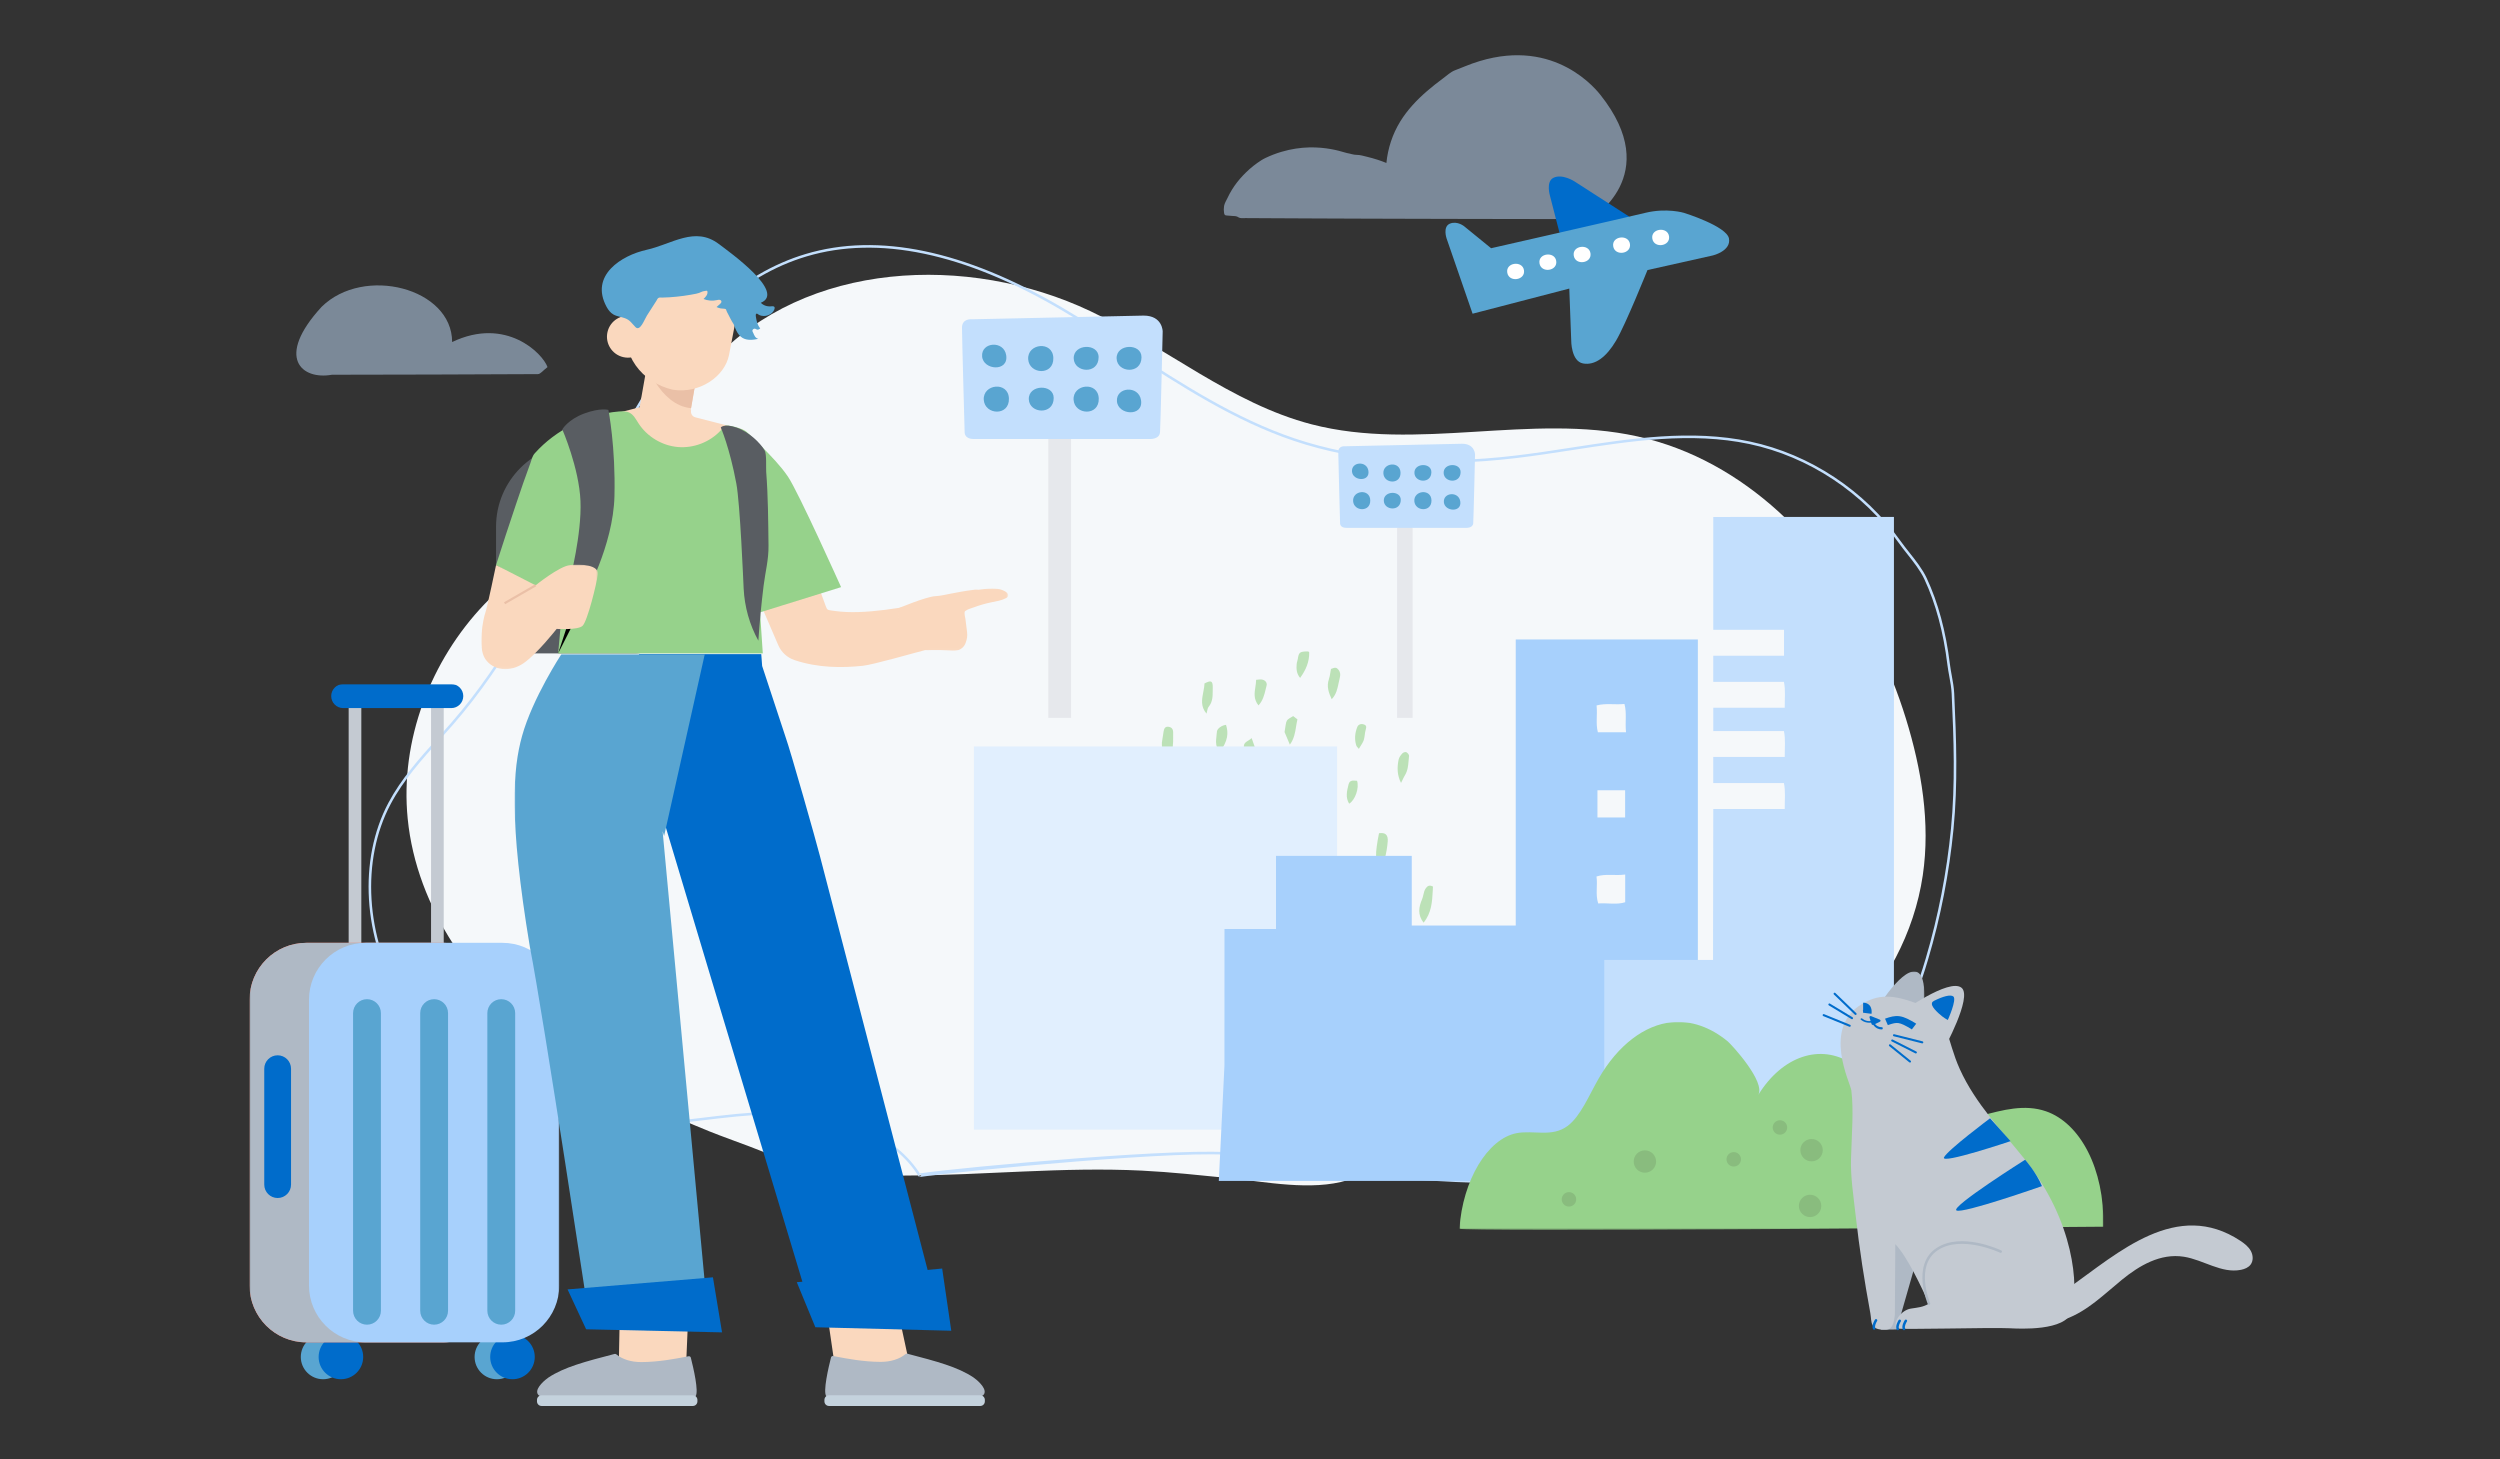 <?xml version="1.0" encoding="UTF-8"?>
<svg width="1122px" height="655px" viewBox="0 0 1122 655" version="1.1" xmlns="http://www.w3.org/2000/svg" xmlns:xlink="http://www.w3.org/1999/xlink">
    <rect x="0" y="0" width="1122" height="655" fill="#333333" stroke="none"/>
    <title>Travel screen</title>
    <defs>
        <polygon id="path-1" points="289 0 0 0 0 93.368 289 93.368"></polygon>
        <polygon id="path-3" points="0 312 139 312 139 0 0 0"></polygon>
        <polygon id="path-5" points="0 0 87.303 0 87.303 302.514 0 302.514"></polygon>
        <polygon id="path-7" points="0 0 49.385 0 49.385 27.968 0 27.968"></polygon>
        <polygon id="path-9" points="0 0 52.344 0 52.344 46.908 0 46.908"></polygon>
        <polygon id="path-11" points="0 0 23.279 0 23.279 20.839 0 20.839"></polygon>
    </defs>
    <g id="Travel-screen" stroke="none" stroke-width="1" fill="none" fill-rule="evenodd">
        <g id="Elements" transform="translate(133, 24.791)">
            <path d="M636.147,184.007 C677.926,206.817 708.031,251.21 722.365,297.694 C729.379,320.428 733.421,344.529 729.945,368.065 C722.228,420.291 678.128,461.267 628.974,480.488 C594.375,494.022 557.149,498.725 520.276,500.729 C504.167,501.605 487.286,500.148 471.829,504.875 C455.543,509.852 435.012,505.573 418.358,503.926 C405.431,502.643 392.509,501.23 379.527,500.586 C344.068,498.828 308.658,502.664 273.207,502.801 C257.04,502.862 235.762,505.281 220.946,497.434 C209.636,491.447 197.243,487.726 185.332,482.949 C159.561,472.614 134.348,460.285 112.161,443.424 C79.812,418.839 53.962,383.025 49.966,342.579 C46.504,307.543 60.2,271.649 84.55,246.228 C103.213,226.74 127.497,213.2 145.487,193.088 C160.997,175.747 171.233,154.166 187.043,137.099 C228.457,92.394 301.286,88.785 356.359,114.855 C390.062,130.808 419.563,156.271 455.652,165.644 C503.039,177.952 554.034,160.505 601.842,171.061 C613.995,173.743 625.455,178.167 636.147,184.007" id="Fill-1" fill="#F5F8FA"></path>
            <path d="M11.332,112.927 C30.26,94.259 69.918,104.46 69.918,128.722 C94.057,117.158 110.58,133.808 112.724,139.961 C110.674,141.51 109.556,143.098 108.428,143.109 C77.608,143.299 46.782,143.331 15.959,143.392 C2.423,145.838 -9.632,135.749 11.332,112.927 Z" id="Fill-4" fill="#C3DFFD" opacity="0.501"></path>
            <path d="M542.778,506.224 C501.79,506.224 461.15,500.675 423.905,494.304 L421.464,493.886 C402.923,490.703 298.186,500.726 279.497,503.492 L279.811,501.821 C298.686,499.037 403.03,489.551 421.657,492.75 L424.099,493.167 C544.193,513.714 601.361,503.895 641.45,491.583 C674.975,481.282 699.241,465.662 713.57,445.15 C722.666,432.129 727.804,417.054 731.259,405.373 C736.859,386.461 740.674,366.857 742.596,347.104 C744.548,327.026 743.854,307.001 742.898,286.543 C742.771,283.848 742.316,281.361 741.836,278.732 C741.524,277.027 741.2,275.264 740.977,273.448 C739.202,258.911 735.727,246.025 730.651,235.146 C728.848,231.278 725.874,227.518 722.995,223.885 C721.588,222.103 720.259,220.425 719.065,218.739 C703.122,196.249 678.715,180.12 652.107,174.487 C625.989,168.956 598.83,173.152 572.566,177.211 C564.302,178.49 555.754,179.81 547.373,180.805 C509.723,185.284 476.156,182.665 447.612,173.038 C420.968,164.05 396.924,148.462 373.671,133.39 C363.678,126.911 353.347,120.216 342.948,114.132 C299.499,88.711 261.148,80.688 228.969,90.29 C200.038,98.919 174.406,122.269 152.79,159.693 C143.967,174.969 135.92,190.933 128.136,206.374 C111.846,238.694 94.999,272.115 70.337,300.418 C68.363,302.682 66.35,304.924 64.334,307.17 C56.31,316.112 48.011,325.357 42.334,336.061 C28.956,361.283 31.038,395.682 47.638,423.691 C66.482,455.497 101.145,476.859 138.094,479.437 C152.643,480.456 167.414,478.663 181.703,476.93 C192.12,475.666 202.894,474.36 213.544,474.138 C244.12,473.53 269.156,484.252 280.483,502.895 L279.497,503.492 C268.382,485.208 243.716,474.615 213.57,475.293 C202.977,475.512 192.232,476.816 181.844,478.075 C167.499,479.814 152.668,481.611 138.015,480.589 C100.688,477.983 65.678,456.406 46.641,424.279 C29.845,395.928 27.751,361.091 41.313,335.52 C47.055,324.694 55.401,315.394 63.473,306.4 C65.484,304.16 67.492,301.921 69.464,299.661 C94.031,271.468 110.845,238.113 127.104,205.857 C134.893,190.4 142.95,174.42 151.789,159.117 C173.559,121.431 199.412,97.903 228.637,89.187 C261.14,79.486 299.796,87.549 343.535,113.136 C353.954,119.235 364.299,125.938 374.299,132.422 C397.494,147.458 421.479,163.005 447.982,171.944 C476.363,181.518 509.755,184.112 547.239,179.662 C555.6,178.668 564.134,177.349 572.39,176.071 C598.758,171.998 626.023,167.786 652.348,173.359 C679.236,179.052 703.897,195.351 720.006,218.071 C721.188,219.734 722.504,221.404 723.903,223.168 C726.823,226.856 729.839,230.669 731.698,234.657 C736.828,245.648 740.336,258.651 742.124,273.311 C742.343,275.091 742.662,276.837 742.971,278.523 C743.44,281.076 743.923,283.715 744.056,286.489 C745.011,306.991 745.708,327.062 743.748,347.216 C741.817,367.042 737.987,386.719 732.369,405.696 C728.887,417.461 723.711,432.654 714.517,445.811 C700.04,466.535 675.569,482.309 641.789,492.685 C609.653,502.558 576.102,506.224 542.778,506.224" id="Fill-6" fill="#C3DFFD"></path>
            <path d="M580.934,73.564 C580.924,73.284 614.072,54.032 585.253,17.773 C580.865,12.251 560.502,-9.718 524.467,4.983 C523.023,5.571 521.423,6.199 519.895,6.794 C518.031,7.522 516.359,9.105 514.752,10.296 C512.271,12.132 509.836,14.027 507.499,16.044 C502.865,20.043 498.612,24.548 495.402,29.781 C491.943,35.423 489.868,41.774 489.215,48.352 C487.945,47.834 486.659,47.362 485.356,46.935 C483.771,46.417 482.161,45.966 480.537,45.578 C479.048,45.225 477.374,44.692 475.839,44.712 C474.411,44.732 472.97,44.119 471.546,43.909 C469.922,43.673 454.058,37.074 434.991,46.081 C433.623,46.728 432.462,47.516 431.273,48.35 C428.916,50.004 426.744,51.961 424.78,54.032 C422.948,55.966 421.301,58.074 419.907,60.345 C419.168,61.542 418.502,62.782 417.908,64.058 C417.365,65.221 416.574,66.388 416.362,67.669 C416.192,68.698 416.189,69.753 416.362,70.78 C416.419,71.14 416.523,71.528 416.823,71.733 C417.034,71.876 417.297,71.901 417.548,71.92 C418.413,71.99 419.279,72.061 420.142,72.127 C420.847,72.183 421.627,72.151 422.286,72.445 C422.701,72.635 423.031,72.925 423.487,73.026 C424.269,73.192 425.16,73.085 425.951,73.087 C429.494,73.11 433.039,73.131 436.581,73.148 C443.665,73.189 450.755,73.223 457.84,73.253 C464.926,73.284 472.011,73.309 479.098,73.336 C486.186,73.358 493.272,73.379 500.357,73.399 C507.447,73.418 514.531,73.433 521.62,73.452 C528.706,73.464 535.792,73.479 542.877,73.493 C549.965,73.508 557.053,73.518 564.14,73.53" id="Fill-12" fill="#C3DFFD" opacity="0.504"></path>
        </g>
        <path d="M583.495,304.243 C586.106,300.655 587.699,296.931 587.567,292.709 C587.46,292.628 587.385,292.562 587.328,292.512 L587.327,292.512 L587.327,292.512 C587.239,292.434 587.192,292.394 587.145,292.392 C586.77,292.37 586.391,292.355 586.016,292.372 C583.314,292.492 582.87,292.933 582.454,295.738 C582.403,296.083 582.308,296.422 582.215,296.761 C582.1,297.167 581.986,297.572 581.949,297.985 C581.754,300.167 581.844,302.303 583.495,304.243 Z M597.667,313.816 C596.298,310.858 595.306,308.069 596.401,304.866 C596.729,303.908 596.894,302.892 597.069,301.808 C597.152,301.294 597.238,300.766 597.345,300.22 C597.53,300.176 597.729,300.095 597.944,300.01 C598.667,299.716 599.534,299.364 600.396,300.236 C601.486,301.336 601.706,302.681 601.301,304.197 C601.095,304.967 600.936,305.754 600.774,306.543 L600.774,306.543 L600.774,306.544 C600.256,309.086 599.73,311.659 597.667,313.816 Z M523.951,340.778 C522.212,338.183 520.944,335.454 521.622,332.11 C521.766,331.396 521.867,330.671 521.969,329.948 L521.969,329.948 C522.049,329.374 522.129,328.799 522.231,328.228 C522.451,327.002 522.889,325.949 524.459,326.18 C525.879,326.389 526.541,327.252 526.514,328.826 C526.502,329.444 526.506,330.064 526.51,330.681 L526.51,330.683 C526.518,332.157 526.528,333.629 526.337,335.077 C526.16,336.41 525.776,337.715 525.39,339.02 L525.39,339.02 L525.39,339.02 C525.222,339.593 525.052,340.169 524.9,340.746 L523.951,340.778 Z M563.614,336.556 C562.986,334.783 562.431,333.219 561.738,331.26 C561.291,331.708 560.751,332.038 560.232,332.36 C558.993,333.122 557.867,333.814 558.358,335.867 C558.433,336.181 558.273,336.551 558.11,336.922 C558.027,337.115 557.942,337.307 557.89,337.496 C557.736,338.045 557.576,338.593 557.413,339.142 L557.413,339.142 L557.413,339.142 L557.413,339.142 L557.413,339.142 L557.413,339.142 L557.413,339.142 L557.413,339.142 L557.413,339.142 L557.413,339.142 L557.413,339.142 L557.413,339.142 L557.413,339.142 L557.413,339.142 L557.413,339.142 L557.413,339.142 L557.413,339.142 L557.413,339.142 L557.413,339.142 L557.413,339.142 L557.413,339.144 L557.413,339.144 L557.413,339.144 L557.413,339.144 L557.413,339.144 L557.413,339.144 L557.413,339.144 L557.413,339.144 L557.413,339.144 L557.412,339.144 L557.412,339.144 L557.412,339.144 L557.412,339.144 L557.412,339.144 L557.412,339.144 L557.412,339.144 L557.412,339.144 L557.412,339.144 L557.412,339.144 L557.412,339.144 L557.412,339.144 C556.988,340.583 556.563,342.027 556.285,343.495 C556.148,344.21 556.259,344.973 556.362,345.695 L556.362,345.695 C556.407,346.009 556.45,346.316 556.473,346.608 C558.917,347.058 559.963,345.787 560.626,344.261 C561.422,342.421 562.122,340.54 562.793,338.74 L562.793,338.74 L562.793,338.738 L562.795,338.734 L562.795,338.732 C563.073,337.991 563.344,337.263 563.614,336.556 Z M588.342,345.859 C588.242,345.834 588.151,345.811 588.066,345.792 C586.931,348.203 585.962,350.544 586.617,353.218 C586.744,353.734 586.662,354.519 586.341,354.882 C584.897,356.509 585.133,358.3 585.366,360.081 C585.465,360.823 585.561,361.563 585.54,362.288 C585.527,362.684 585.646,363.085 585.782,363.538 C585.849,363.765 585.921,364.005 585.981,364.265 C587.965,363.292 589.038,361.773 589.647,360.13 C591.076,356.278 592.168,352.325 591.626,348.118 C591.435,346.62 590.832,346.067 589.096,345.997 C588.833,345.986 588.572,345.919 588.342,345.859 Z M559.497,404.224 C561.927,406.06 562.354,407.4 561.705,409.761 C560.812,413.007 559.922,416.265 559.285,419.568 C558.94,421.357 558.074,422.681 557.027,423.974 C556.913,423.927 556.802,423.894 556.708,423.865 L556.708,423.865 C556.537,423.814 556.41,423.775 556.373,423.695 C555.3,421.312 555.239,416.064 555.902,413.742 C556.466,411.763 556.797,409.678 556.915,407.625 C556.994,406.24 557.819,405.588 558.71,404.881 L558.71,404.881 C558.973,404.671 559.241,404.46 559.497,404.224 Z M556.523,356.257 C560.279,356.845 560.282,359.136 559.229,361.778 C559.12,362.051 559.007,362.323 558.895,362.596 C558.175,364.338 557.473,366.041 557.681,368.096 C557.745,368.742 557.234,369.45 556.727,370.151 L556.727,370.151 C556.508,370.454 556.289,370.756 556.12,371.051 C555.658,371.85 555.187,372.641 554.647,373.549 L554.647,373.551 L554.645,373.553 L554.64,373.561 L554.638,373.565 C554.381,373.999 554.109,374.456 553.814,374.954 C552.009,370.864 551.572,367.401 553.676,363.843 C554.292,362.802 554.803,361.458 554.721,360.296 C554.6,358.566 555.219,357.398 556.523,356.257 Z M591.428,394.118 C591.428,393.151 591.363,392.233 591.302,391.368 C591.176,389.573 591.067,388.003 591.577,386.671 C592.068,385.392 592.359,384.073 592.648,382.763 C592.958,381.368 593.263,379.982 593.807,378.658 C594.021,378.138 594.358,377.549 594.809,377.275 C595.311,376.972 596.103,376.748 596.594,376.937 C597.099,377.132 597.767,377.908 597.721,378.365 C597.653,379.043 597.598,379.726 597.543,380.406 C597.312,383.279 597.079,386.154 595.894,388.881 C595.186,390.514 593.998,391.647 592.592,392.988 L592.592,392.988 L592.592,392.99 L592.591,392.99 L592.589,392.99 C592.217,393.349 591.827,393.718 591.428,394.118 Z M638.234,403.564 C636.719,407.107 636.14,410.49 638.906,414.101 C642.48,409.699 642.749,404.734 643.013,399.859 L643.013,399.857 C643.048,399.199 643.084,398.544 643.127,397.892 C641.626,397.146 640.846,397.456 640.039,398.464 C639.283,399.411 639.04,400.509 638.8,401.597 C638.651,402.269 638.503,402.939 638.234,403.564 Z M507.828,436.11 C509.251,438.516 509.418,441.077 508.691,443.745 C508.422,444.735 508.436,445.77 508.453,446.808 C508.477,448.474 508.501,450.138 507.344,451.603 C505.122,450.882 503.258,447.915 504.119,445.699 C504.651,444.33 504.401,443.34 504.038,442.144 C502.994,438.73 503.992,437.116 507.828,436.11 Z M535.18,465.157 C535.127,467.071 535.072,469.145 537.554,470.483 C537.787,469.919 538.001,469.378 538.207,468.858 C538.637,467.77 539.031,466.768 539.511,465.811 C540.476,463.887 540.411,461.87 540.347,459.852 C540.314,458.84 540.282,457.831 540.38,456.831 C540.547,455.122 538.984,454.337 537.356,455.077 C536.92,455.274 536.544,455.6 536.287,455.823 L536.287,455.823 C536.2,455.897 536.128,455.962 536.07,456.003 C536.07,456.37 536.08,456.694 536.088,456.995 C536.106,457.581 536.119,458.067 536.054,458.542 C535.959,459.245 535.825,459.946 535.691,460.646 C535.448,461.919 535.205,463.187 535.195,464.46 C535.193,464.689 535.186,464.921 535.18,465.157 Z M571.116,482.187 C571.007,481.804 570.882,481.445 570.762,481.101 C570.51,480.384 570.283,479.736 570.291,479.087 C570.311,477.366 570.497,475.618 570.877,473.941 L570.919,473.752 C571.333,471.928 571.733,470.156 571.441,468.24 C571.215,466.777 571.915,466.324 573.306,466.644 C575.107,467.056 576.043,468.275 576.547,469.962 C575.09,472.169 574.811,474.689 574.791,477.284 C574.772,479.823 574.061,480.843 571.116,482.187 Z M539.156,347.197 C538.953,347.287 538.754,347.376 538.554,347.443 C538.328,348.297 538.071,349.143 537.815,349.983 C537.22,351.927 536.637,353.84 536.505,355.784 C536.487,356.03 536.463,356.284 536.439,356.546 L536.439,356.546 L536.439,356.546 L536.439,356.546 C536.264,358.349 536.061,360.464 538.231,361.847 C538.346,361.714 538.46,361.583 538.575,361.451 C539.6,360.265 540.62,359.088 540.749,357.457 C540.927,355.193 541.792,353.21 542.82,351.25 C543.816,349.35 543.534,348.782 541.871,347.371 C540.811,346.468 539.962,346.843 539.156,347.197 Z M602.931,405.884 L602.931,405.884 C603.18,406.544 603.433,407.214 603.301,407.794 C602.574,410.964 601.677,414.107 600.637,417.19 C600.406,417.879 599.901,418.477 599.314,419.172 C599.018,419.524 598.7,419.899 598.385,420.326 C598.176,420.082 597.95,419.865 597.74,419.662 L597.74,419.662 C597.327,419.267 596.976,418.932 596.931,418.558 C596.894,418.242 596.846,417.927 596.8,417.615 L596.8,417.613 C596.559,415.994 596.319,414.381 597.3,412.722 C597.791,411.89 598.022,410.909 598.252,409.925 L598.252,409.925 C598.398,409.302 598.544,408.675 598.759,408.083 C599.305,406.579 599.904,405.015 602.628,404.995 C602.704,405.284 602.817,405.583 602.931,405.884 Z M491.06,376.255 C493.422,371.146 495.663,366.302 493.763,360.456 C491.648,361.102 490.086,362.44 490.061,364.005 C490.043,365.122 489.772,366.11 489.5,367.093 C489.354,367.62 489.208,368.146 489.104,368.689 C489.055,368.943 488.998,369.203 488.94,369.464 C488.705,370.525 488.461,371.624 488.713,372.569 C488.808,372.923 488.868,373.298 488.932,373.68 C489.124,374.868 489.335,376.157 490.598,377.25 C490.752,376.917 490.906,376.585 491.06,376.255 Z M619.118,389.017 C617.109,386.165 617.108,383.212 618.893,373.956 C621.726,373.515 623.071,374.669 622.808,377.716 C622.585,380.316 622.162,382.933 621.468,385.443 C621.229,386.312 620.618,387.078 619.983,387.877 C619.688,388.245 619.387,388.622 619.118,389.017 Z M571.093,357.944 C571.38,357.11 571.67,356.268 571.977,355.424 C571.858,355.297 571.745,355.164 571.629,355.031 C571.375,354.734 571.12,354.437 570.814,354.207 C569.434,353.179 566.834,353.951 566.66,355.648 C566.472,357.507 565.805,359.175 565.144,360.824 C564.786,361.722 564.429,362.613 564.154,363.527 L564.417,364.132 C564.826,365.077 565.255,366.064 565.819,367.368 C566.193,366.942 566.582,366.555 566.957,366.184 C567.738,365.405 568.458,364.686 568.853,363.823 C569.72,361.935 570.4,359.958 571.093,357.944 Z M611.301,433.612 C612.14,431.561 611.577,429.872 610.597,427.948 C608.381,428.341 607.34,429.479 607.24,431.53 C607.202,432.294 607.144,433.143 606.793,433.788 C605.107,436.858 606.002,439.632 607.676,442.864 C608.03,442.36 608.415,441.925 608.787,441.505 C609.677,440.501 610.481,439.595 610.542,438.101 C610.603,436.591 610.739,434.987 611.301,433.612 Z M588.977,445.733 C588.693,444.96 588.338,444.28 588.003,443.637 C587.278,442.246 586.648,441.037 587.035,439.442 C587.209,438.719 587.153,437.872 586.972,437.137 C586.272,434.287 587.573,432.414 589.831,430.774 C591.609,432.249 593.107,433.561 591.625,436.122 C591.157,436.927 590.997,438.259 591.322,439.108 C592.04,440.983 591.212,442.167 590.277,443.504 C589.812,444.173 589.316,444.884 588.977,445.733 Z M622.217,408.107 C622.264,407.388 622.313,406.632 622.375,405.826 C622.373,405.822 622.369,405.806 622.361,405.785 L622.361,405.785 C622.315,405.64 622.163,405.164 621.965,404.707 C621.927,404.619 621.891,404.527 621.854,404.436 L621.854,404.434 L621.854,404.434 L621.854,404.434 L621.854,404.434 L621.854,404.432 L621.853,404.432 L621.852,404.43 C621.596,403.787 621.315,403.082 620.419,403.367 C619.763,403.576 619.184,404.137 618.667,404.638 C618.491,404.81 618.435,405.111 618.38,405.402 C618.359,405.509 618.339,405.615 618.315,405.713 C618.288,405.815 618.262,405.916 618.236,406.018 L618.145,406.368 L618.144,406.37 C617.913,407.257 617.682,408.143 617.482,409.038 C617.365,409.554 617.209,410.063 617.05,410.575 L617.05,410.577 L617.05,410.577 L617.05,410.577 L617.05,410.577 L617.05,410.577 L617.05,410.577 L617.05,410.577 L617.05,410.577 L617.05,410.577 L617.05,410.577 L617.05,410.577 L617.05,410.577 L617.05,410.577 L617.05,410.577 L617.05,410.577 L617.05,410.577 L617.05,410.577 L617.05,410.577 L617.05,410.577 L617.05,410.577 L617.05,410.577 L617.05,410.577 L617.05,410.577 L617.05,410.577 L617.05,410.577 L617.05,410.577 C616.628,411.948 616.207,413.319 616.565,414.807 C616.863,416.053 617.783,416.537 618.954,416.041 C620.576,415.357 621.612,414.117 621.843,412.395 C622.024,411.028 622.115,409.651 622.217,408.107 Z M538.095,433.735 C538.128,434.995 538.164,436.305 537.847,437.674 C538.303,437.621 538.71,437.613 539.061,437.602 L539.061,437.602 L539.061,437.602 C539.681,437.588 540.12,437.577 540.316,437.352 C540.46,437.19 540.611,437.026 540.759,436.862 C541.902,435.612 543.096,434.303 542.52,432.362 C542.02,430.678 542.629,429.426 543.601,428.436 C543.536,428.161 543.486,427.901 543.441,427.655 L543.441,427.655 L543.441,427.655 C543.345,427.155 543.261,426.714 543.068,426.329 C542.587,425.372 541.928,424.378 540.666,424.634 C539.327,424.905 538.991,426.015 539.007,427.251 C539.01,427.394 539.028,427.546 539.045,427.698 C539.085,428.044 539.126,428.393 538.982,428.628 C538.003,430.245 538.048,431.941 538.095,433.735 Z M517.182,367.011 C512.774,362.111 512.249,356.109 516.042,352.436 C516.199,352.599 516.389,352.753 516.576,352.91 L516.576,352.91 L516.576,352.91 L516.576,352.91 L516.576,352.91 L516.576,352.91 L516.576,352.91 L516.576,352.91 L516.576,352.91 L516.577,352.91 L516.577,352.91 L516.577,352.91 L516.577,352.91 L516.577,352.91 L516.577,352.91 L516.577,352.91 L516.577,352.91 L516.577,352.91 L516.577,352.91 L516.577,352.91 L516.577,352.91 L516.577,352.91 L516.577,352.91 L516.577,352.91 C516.987,353.247 517.395,353.584 517.483,353.99 C518.383,358.14 518.96,362.326 517.736,366.529 C517.709,366.625 517.603,366.701 517.459,366.802 C517.378,366.86 517.283,366.927 517.182,367.011 Z M577.761,400.591 C575.693,403.222 576.64,405.552 578.161,408.112 C580.635,407.149 581.914,405.733 581.567,403.1 C581.477,402.424 581.772,401.672 582.049,400.965 C582.099,400.84 582.148,400.713 582.195,400.59 C583.198,397.922 583.03,397.381 580.323,395.606 L579.294,396.336 L578.545,396.867 L577.826,397.377 C577.826,397.865 577.871,398.33 577.913,398.754 C577.991,399.564 578.055,400.218 577.761,400.591 Z M540.561,306.745 C543.499,305.2 544.341,305.467 544.275,308.64 C544.266,309.051 544.266,309.468 544.266,309.887 C544.266,312.4 544.264,315.01 542.444,317.209 C542.08,317.647 541.943,318.276 541.78,319.029 L541.78,319.029 C541.696,319.416 541.604,319.837 541.472,320.282 C538.764,317.054 539.396,313.841 540.023,310.643 C540.278,309.34 540.532,308.041 540.561,306.745 Z M627.73,340.798 C626.977,344.303 626.965,347.8 628.784,351.386 C629,350.958 629.196,350.548 629.384,350.157 C629.773,349.346 630.126,348.609 630.55,347.913 C631.802,345.86 631.996,343.581 632.189,341.309 L632.189,341.308 C632.248,340.62 632.306,339.934 632.393,339.254 C632.461,338.728 631.708,337.852 631.125,337.568 C630.709,337.367 629.749,337.714 629.376,338.126 C628.678,338.894 627.939,339.825 627.73,340.798 Z M630.389,448.239 L629.037,448.819 C628.564,449.018 628.07,449.229 627.596,449.432 C625.685,447.854 626.01,446.078 626.326,444.332 C626.423,443.799 626.519,443.271 626.551,442.754 C626.687,440.586 627.499,438.863 629.853,438.225 C632.008,438.948 631.853,440.789 631.609,442.516 C631.43,443.791 631.133,445.047 630.818,446.381 C630.676,446.983 630.53,447.599 630.389,448.239 Z M589.563,464.591 L589.223,463.919 C586.037,465.583 585.76,468.13 585.494,470.577 C585.407,471.376 585.32,472.167 585.134,472.911 C584.699,474.64 587.135,476.55 588.162,475.591 C589.077,474.739 589.844,473.464 590.118,472.247 C590.451,470.776 590.541,469.249 590.615,468.026 C590.641,467.581 590.666,467.176 590.697,466.831 C590.242,465.929 589.883,465.22 589.563,464.591 Z M609.998,471.483 C609.107,469.684 609.511,467.899 609.908,466.143 C610.203,464.84 610.495,463.551 610.252,462.282 C610.453,462.067 610.645,461.848 610.831,461.634 C611.239,461.167 611.629,460.718 612.084,460.349 C613.13,459.499 614.1,459.744 614.619,460.997 C615.825,463.903 614.481,470.839 609.998,471.483 Z M564.145,442.153 C567.396,442.229 568.207,442.977 567.96,445.901 C567.951,446.01 567.942,446.122 567.933,446.233 C567.925,446.331 567.918,446.428 567.91,446.526 C567.686,449.342 567.46,452.206 565.061,454.495 C564.947,454.411 564.816,454.335 564.686,454.257 C564.405,454.093 564.128,453.931 564.023,453.693 C563.073,451.542 563.146,447.206 564.145,442.153 Z M550.472,392.202 C550.792,390.831 551.11,389.468 551.594,388.149 C551.344,388.049 551.141,387.967 550.963,387.895 L550.961,387.895 C550.656,387.772 550.434,387.684 550.209,387.6 C547.439,386.555 546.554,387.153 546.431,390.09 C546.401,390.852 546.365,391.654 546.109,392.356 C545.345,394.458 546.035,396.36 546.794,398.249 C546.908,398.532 547.167,398.759 547.442,398.999 C547.572,399.114 547.707,399.231 547.832,399.36 C549.336,397.077 549.907,394.626 550.472,392.202 Z M563.779,380.769 L563.798,380.742 C564.258,380.053 564.707,379.381 565.205,378.635 C565.759,378.858 566.444,379.131 567.197,379.434 L567.861,379.7 C567.773,380.497 567.697,381.286 567.622,382.065 L567.622,382.065 L567.622,382.065 L567.622,382.065 C567.437,383.993 567.257,385.874 566.893,387.719 C566.762,388.381 566.251,388.971 565.705,389.602 C565.444,389.901 565.176,390.211 564.935,390.543 C563.954,390.078 563.194,389.719 562.13,389.215 C562.186,388.916 562.22,388.606 562.255,388.291 L562.255,388.291 L562.255,388.289 L562.255,388.289 L562.255,388.289 C562.331,387.59 562.409,386.885 562.721,386.307 C563.56,384.748 563.81,383.295 562.963,381.993 L563.315,381.468 L563.779,380.769 Z M535.445,380.669 C535.388,378.974 534.654,377.919 532.626,377.841 C528.974,382.171 528.792,385.249 532.026,388.564 C535.137,386.784 535.55,383.845 535.445,380.669 Z M527.482,413.878 C528.5,410.95 529.323,408.577 530.252,405.907 C531.069,406.184 531.807,406.434 532.679,406.731 L532.683,406.731 L533.643,407.057 C533.527,407.621 533.416,408.178 533.308,408.725 C533.057,409.996 532.815,411.225 532.538,412.448 C532.426,412.944 532.279,413.43 532.131,413.919 L532.131,413.919 C531.945,414.538 531.759,415.155 531.645,415.788 C531.394,417.183 530.563,417.745 529.267,417.821 C527.792,417.028 527.676,415.69 527.588,414.676 C527.562,414.374 527.539,414.101 527.482,413.878 Z M579.742,417.165 C579.794,415.743 579.017,414.597 577.011,414.714 C576.873,414.95 576.707,415.191 576.534,415.439 L576.534,415.439 C576.137,416.015 575.711,416.634 575.541,417.316 C575.423,417.783 575.284,418.252 575.145,418.718 C574.579,420.616 574.005,422.536 574.922,424.525 C575.203,425.132 575.943,426.004 576.389,425.957 C577.072,425.887 577.916,425.262 578.286,424.633 C579.56,422.467 579.645,419.988 579.728,417.572 L579.728,417.572 L579.733,417.418 C579.736,417.333 579.74,417.249 579.742,417.165 Z M563.751,305.093 C564.036,305.074 564.309,305.045 564.57,305.017 C565.123,304.96 565.634,304.906 566.138,304.949 C567.64,305.079 568.821,306.259 568.445,307.676 C568.308,308.195 568.183,308.721 568.057,309.248 L568.057,309.248 L568.057,309.248 L568.057,309.249 L568.056,309.249 L568.056,309.249 C567.456,311.766 566.839,314.347 564.827,316.585 C562.56,313.862 562.988,311.065 563.414,308.284 L563.414,308.284 L563.414,308.283 L563.414,308.283 L563.414,308.283 L563.414,308.283 L563.414,308.283 C563.578,307.217 563.741,306.151 563.751,305.093 Z M578.132,332.395 L578.888,334.191 C580.792,331.627 581.239,328.839 581.681,326.086 C581.855,325.001 582.03,323.919 582.291,322.858 C581.918,322.569 581.534,322.271 581.154,321.976 L580.729,321.644 L580.389,321.38 C580.16,321.52 579.925,321.655 579.69,321.791 L579.69,321.791 C579.124,322.115 578.55,322.443 578.044,322.854 C577.646,323.178 577.333,323.745 577.221,324.255 C577.013,325.199 576.872,326.156 576.716,327.203 L576.716,327.203 L576.716,327.203 L576.716,327.203 L576.716,327.203 L576.716,327.203 L576.716,327.203 L576.716,327.205 L576.716,327.205 L576.716,327.205 C576.652,327.637 576.585,328.085 576.512,328.551 C576.983,329.67 577.522,330.95 578.132,332.395 Z M550.24,325.321 C551.432,329.102 551.067,332.442 547.538,337.442 C545.369,335.235 545.673,332.665 545.971,330.151 C546.042,329.551 546.113,328.956 546.149,328.371 C546.237,326.935 548.46,325.468 550.24,325.321 Z M510.418,389.386 C509.827,392.195 509.225,395.058 511.32,398.034 C513.511,395.319 514.471,392.561 514.654,389.348 C514.844,385.948 514.14,385.166 510.928,386.33 C510.847,387.343 510.634,388.36 510.418,389.386 Z M645.359,445.345 C643.603,443.415 643.231,441.427 644.169,439.163 C644.494,438.38 644.75,437.561 644.957,436.741 C645.313,435.329 646.461,434.202 647.416,434.405 C648.24,434.581 649.656,436.425 649.323,437.387 C649.087,438.073 648.919,438.793 648.75,439.518 C648.248,441.677 647.734,443.882 645.359,445.345 Z M512.881,421.862 C512.686,422.528 512.493,423.19 512.246,423.829 C512.391,424.083 512.531,424.321 512.666,424.548 L512.666,424.548 C512.946,425.021 513.203,425.454 513.422,425.907 C514.22,427.561 515.01,427.745 516.133,426.372 C516.594,425.808 516.906,425.058 517.072,424.343 C517.313,423.302 517.486,422.245 517.663,421.154 C517.736,420.695 517.812,420.23 517.894,419.758 C517.252,418.733 516.567,417.643 515.843,416.485 C513.998,418.04 513.434,419.972 512.881,421.862 Z M609.854,336.1 C609.636,335.826 609.445,335.611 609.283,335.43 C609.002,335.115 608.811,334.902 608.728,334.652 C607.796,331.834 608.076,329.048 609.125,326.323 C609.558,325.196 610.719,324.703 611.985,325.088 C613.305,325.488 613.308,326.215 612.921,327.518 C612.706,328.247 612.608,329.003 612.508,329.764 C612.341,331.053 612.172,332.348 611.431,333.504 C611.135,333.968 610.851,334.442 610.495,335.035 C610.307,335.349 610.097,335.697 609.854,336.1 Z M605.498,360.692 C608.191,359.128 610.118,353.614 609.044,350.422 C608.892,350.41 608.738,350.397 608.583,350.383 L608.583,350.383 C607.18,350.258 605.716,350.127 605.244,352.005 L605.216,352.117 C604.5,354.972 603.769,357.884 605.498,360.692 Z M497.141,416.866 C496.937,416.595 496.711,416.329 496.488,416.065 C495.984,415.471 495.479,414.879 495.218,414.196 C494.691,412.811 494.389,411.296 494.269,409.811 C494.165,408.53 495.009,407.883 495.844,407.243 C496.221,406.954 496.596,406.667 496.883,406.323 C498.767,406.421 499.352,407.991 499.292,409.116 C499.197,410.913 498.827,412.696 498.459,414.475 C498.31,415.2 498.16,415.924 498.028,416.649 L497.669,416.737 C497.493,416.782 497.317,416.825 497.141,416.866 Z M582.165,379.776 L582.412,379.665 C582.51,379.333 582.618,378.999 582.725,378.667 C583.421,376.519 584.105,374.407 582.075,372.431 C580.044,372.249 578.641,373.378 578.223,375.07 C577.808,376.748 578.571,378.269 579.36,379.836 C579.521,380.158 579.684,380.484 579.839,380.815 C580.784,380.392 581.493,380.075 582.165,379.776 Z" id="Combined_Shape_x5F_2_3_" fill="#96D28B" fill-rule="nonzero" opacity="0.6"></path>
        <g id="Brazuca---Airport" transform="translate(431.742, 79.209)" fill-rule="nonzero">
            <g id="Window" transform="translate(0, 62.43)">
                <path d="M38.738,55.388 L38.738,180.543 L48.957,180.543 L48.957,55.388 C48.957,55.388 44.918,50.637 38.738,55.388" id="Fill-29" fill="#E6E8EC"></path>
                <path d="M81.516,0 L4.278,1.663 C4.278,1.663 0,1.189 0,5.467 C0,9.746 1.188,52.294 1.188,52.294 C1.188,52.294 0.95,55.384 5.229,55.384 L84.368,55.384 C84.368,55.384 88.646,55.621 88.884,52.294 C89.122,48.966 90.072,7.131 90.072,7.131 C90.072,7.131 90.072,0 81.516,0" id="Fill-31" fill="#C3DFFD"></path>
                <path d="M9.031,18.302 C9.504,24.557 20.98,25.371 19.844,17.827 C18.814,10.989 8.54,11.817 9.031,18.302" id="Fill-33" fill="#59A5D1"></path>
                <path d="M69.541,38.462 C70.014,44.716 81.49,45.53 80.354,37.986 C79.325,31.148 69.051,31.976 69.541,38.462" id="Fill-35" fill="#59A5D1"></path>
                <path d="M29.707,19.61 C30.171,26.45 41.238,27.062 40.996,19.016 C40.759,11.161 29.222,12.454 29.707,19.61" id="Fill-37" fill="#59A5D1"></path>
                <path d="M9.774,37.815 C10.238,44.656 21.305,45.267 21.063,37.221 C20.826,29.366 9.289,30.659 9.774,37.815" id="Fill-39" fill="#59A5D1"></path>
                <path d="M50.089,37.815 C50.553,44.656 61.62,45.267 61.378,37.221 C61.142,29.366 49.604,30.659 50.089,37.815" id="Fill-41" fill="#59A5D1"></path>
                <path d="M50.146,19.278 C50.4,25.706 61.316,26.503 61.315,18.659 C61.315,12.274 49.879,12.557 50.146,19.278" id="Fill-43" fill="#59A5D1"></path>
                <path d="M29.988,37.578 C30.243,44.005 41.159,44.803 41.158,36.958 C41.157,30.573 29.722,30.856 29.988,37.578" id="Fill-45" fill="#59A5D1"></path>
                <path d="M69.396,19.278 C69.651,25.706 80.567,26.503 80.566,18.659 C80.565,12.274 69.13,12.557 69.396,19.278" id="Fill-47" fill="#59A5D1"></path>
                <path d="M195.275,95.258 L195.275,180.544 L202.239,180.544 L202.239,95.258 C202.239,95.258 199.486,92.021 195.275,95.258" id="Fill-49" fill="#E6E8EC"></path>
                <path d="M224.425,57.515 L171.792,58.649 C171.792,58.649 168.877,58.325 168.877,61.24 C168.877,64.156 169.687,93.15 169.687,93.15 C169.687,93.15 169.525,95.255 172.44,95.255 L226.369,95.255 C226.369,95.255 229.284,95.418 229.446,93.15 C229.608,90.882 230.255,62.374 230.255,62.374 C230.255,62.374 230.255,57.515 224.425,57.515" id="Fill-51" fill="#C3DFFD"></path>
                <path d="M175.031,69.987 C175.354,74.249 183.174,74.804 182.4,69.663 C181.698,65.003 174.697,65.568 175.031,69.987" id="Fill-53" fill="#59A5D1"></path>
                <path d="M216.265,83.724 C216.587,87.986 224.407,88.541 223.633,83.4 C222.932,78.74 215.931,79.305 216.265,83.724" id="Fill-55" fill="#59A5D1"></path>
                <path d="M189.121,70.878 C189.437,75.539 196.979,75.956 196.813,70.473 C196.652,65.12 188.79,66.002 189.121,70.878" id="Fill-57" fill="#59A5D1"></path>
                <path d="M175.538,83.283 C175.854,87.945 183.395,88.361 183.23,82.879 C183.069,77.526 175.207,78.407 175.538,83.283" id="Fill-59" fill="#59A5D1"></path>
                <path d="M203.01,83.283 C203.326,87.945 210.868,88.361 210.703,82.879 C210.541,77.526 202.679,78.407 203.01,83.283" id="Fill-61" fill="#59A5D1"></path>
                <path d="M203.048,70.652 C203.222,75.032 210.661,75.576 210.66,70.23 C210.659,65.878 202.867,66.072 203.048,70.652" id="Fill-63" fill="#59A5D1"></path>
                <path d="M189.312,83.122 C189.485,87.501 196.925,88.045 196.924,82.7 C196.923,78.348 189.131,78.542 189.312,83.122" id="Fill-65" fill="#59A5D1"></path>
                <path d="M216.166,70.652 C216.34,75.032 223.779,75.576 223.778,70.23 C223.777,65.878 215.985,66.072 216.166,70.652" id="Fill-67" fill="#59A5D1"></path>
                <path d="M197.498,250.073 C197.583,250.278 197.651,250.552 197.704,250.883 C197.64,250.421 197.485,250.006 197.263,249.632 C197.353,249.773 197.435,249.918 197.498,250.073" id="Fill-347" fill="#B2C7B2"></path>
                <path d="M197.706,250.893 C197.707,250.897 197.707,250.902 197.707,250.906 C197.706,250.899 197.705,250.89 197.704,250.883 C197.705,250.886 197.706,250.889 197.706,250.893" id="Fill-349" fill="#006838"></path>
            </g>
            <g id="jet" transform="translate(216.984, 0)">
                <path d="M51.163,25.204 L46.891,8.629 C46.891,8.629 45.012,2.393 48.378,0.63 C52.284,-1.417 57.865,2.18 57.865,2.18 L82.469,18.014 C82.469,18.014 73.23,30.369 51.163,25.204" id="Fill-15" fill="#006CCB"></path>
                <path d="M0.515,27.852 L12.171,61.585 L55.571,50.3 L56.438,73.616 C56.438,73.616 56.376,82.917 61.74,83.909 C67.102,84.902 72.186,81.057 76.526,73.74 C80.866,66.422 90.662,41.991 90.662,41.991 L120.05,35.418 C120.05,35.418 128.234,33.433 127.242,27.852 C126.249,22.271 107.03,16.319 107.03,16.319 C107.03,16.319 99.342,13.962 89.67,16.319 C79.998,18.674 20.479,32.193 20.479,32.193 L8.451,22.395 C8.451,22.395 5.351,19.791 2.003,21.155 C-1.345,22.519 0.515,27.852 0.515,27.852" id="Fill-17" fill="#59A5D1"></path>
                <path d="M27.733,43.168 C28.495,47.69 35.94,46.632 35.235,42.053 C34.553,37.626 26.952,38.537 27.733,43.168" id="Fill-19" fill="#FFFFFF"></path>
                <path d="M42.204,39.008 C42.966,43.529 50.412,42.472 49.706,37.892 C49.024,33.466 41.423,34.376 42.204,39.008" id="Fill-21" fill="#FFFFFF"></path>
                <path d="M57.58,35.558 C58.342,40.079 65.787,39.021 65.082,34.442 C64.399,30.015 56.799,30.926 57.58,35.558" id="Fill-23" fill="#FFFFFF"></path>
                <path d="M75.289,31.359 C76.052,35.88 83.497,34.822 82.791,30.243 C82.109,25.816 74.508,26.727 75.289,31.359" id="Fill-25" fill="#FFFFFF"></path>
                <path d="M92.835,27.909 C93.597,32.43 101.043,31.372 100.337,26.792 C99.655,22.366 92.054,23.277 92.835,27.909" id="Fill-27" fill="#FFFFFF"></path>
            </g>
        </g>
        <g id="Paris_2" transform="translate(437.088, 232)">
            <rect id="Rectangle" fill="#E1EFFE" x="0" y="103" width="163" height="172"></rect>
            <path d="M292.299,160.487 L292.299,172.923 C288.474,174.148 284.437,173.168 280.197,173.471 C278.862,169.481 279.997,165.495 279.419,161.366 C283.614,160.009 287.662,161.128 292.299,160.487 L292.299,160.487 Z M279.849,134.872 L292.267,134.872 L292.267,122.657 L279.849,122.657 L279.849,134.872 Z M291.969,83.942 C293.084,88.111 292.184,92.071 292.669,96.626 L280.039,96.626 C279.002,92.768 279.907,88.807 279.452,84.596 C283.684,83.496 287.699,84.385 291.969,83.942 L291.969,83.942 Z M109.912,298 L323.947,298 C323.947,298 324.579,257.938 324.912,257.797 L324.912,55 L243.174,55 L243.174,183.367 L196.512,183.367 L196.512,152.107 L135.579,152.107 L135.579,184.95 L112.467,184.95 C112.462,205.399 112.449,225.852 112.439,246.306 L109.912,298 Z" id="Fill-8" fill="#A7D0FC"></path>
            <path d="M397.447,0 C380.702,0 363.957,0 347.216,0 C342.15,0.01 337.087,0.02 331.829,0.03 L331.829,50.662 L363.579,50.662 L363.579,62.288 L331.826,62.288 C331.822,66.197 331.822,70.106 331.819,74.021 L363.534,74.021 C364.328,77.785 363.854,81.354 363.899,85.646 L331.832,85.646 L331.832,96.09 L363.538,96.09 C364.318,99.866 363.864,103.433 363.902,107.715 L331.822,107.715 C331.822,111.625 331.819,115.537 331.819,119.449 L363.534,119.449 C364.325,123.213 363.854,126.779 363.899,131.074 L331.832,131.074 C331.795,153.474 331.76,175.871 331.719,198.821 L282.912,198.821 L282.912,215.275 L282.912,240.164 L282.912,283 L412.884,283 L412.884,245.336 C412.894,224.557 412.904,203.78 412.912,182.998 L412.912,0 L397.447,0 Z" id="Fill-10" fill="#C3DFFD"></path>
        </g>
        <g id="Objects/Shrub" transform="translate(655, 458.632)">
            <g id="Clipped" transform="translate(0, 0)">
                <mask id="mask-2" fill="white">
                    <use xlink:href="#path-1"></use>
                </mask>
                <g id="Clip-6"></g>
                <path d="M288.974,91.925 C288.974,91.92 288.719,91.92 288.706,91.913 C248.826,92.202 -0.102,94.388 2.59766019e-06,92.787 C1.403,71.204 12.595,52.476 25.595,49.943 C33.269,48.453 41.47,51.931 48.52,46.704 C54.362,42.36 58.115,32.983 62.537,25.318 C71.087,10.486 83.09,1.295 95.436,0.129 C104.02,-0.686 112.711,2.383 120.402,8.739 C122.128,10.169 137.612,26.992 134.066,32.833 C144.853,15.307 162.002,9.534 176.059,18.687 C186.369,25.391 194.834,39.211 205.607,43.494 C224.085,50.852 244.122,33.522 263.236,40.116 C278.577,45.411 289.551,65.948 288.978,91.645 C288.976,91.74 288.973,91.83 288.974,91.925 Z" id="Fill-5" fill="#96D28B" mask="url(#mask-2)"></path>
            </g>
            <path d="M221.218,67.279 C221.231,69.07 219.786,70.532 217.989,70.544 C216.196,70.557 214.732,69.111 214.72,67.323 C214.707,65.532 216.155,64.071 217.95,64.061 C219.742,64.045 221.209,65.49 221.218,67.279" id="Fill-8" fill="#89BC7E"></path>
            <path d="M147.085,47.356 C147.098,49.147 145.654,50.609 143.856,50.621 C142.063,50.634 140.6,49.188 140.587,47.4 C140.575,45.609 142.022,44.148 143.818,44.138 C145.61,44.122 147.076,45.567 147.085,47.356" id="Fill-8-Copy" fill="#89BC7E"></path>
            <path d="M52.397,79.611 C52.411,81.401 50.967,82.863 49.169,82.875 C47.376,82.889 45.912,81.442 45.9,79.655 C45.888,77.864 47.335,76.402 49.131,76.392 C50.923,76.377 52.389,77.821 52.397,79.611" id="Fill-8-Copy-2" fill="#89BC7E"></path>
            <path d="M162.389,82.549 C162.408,85.325 160.17,87.582 157.392,87.601 C154.616,87.62 152.349,85.384 152.333,82.617 C152.316,79.843 154.552,77.584 157.328,77.568 C160.106,77.553 162.373,79.78 162.389,82.549" id="Fill-10" fill="#89BC7E"></path>
            <path d="M88.257,62.626 C88.276,65.402 86.038,67.659 83.26,67.678 C80.483,67.697 78.216,65.461 78.2,62.694 C78.184,59.92 80.419,57.661 83.195,57.645 C85.973,57.63 88.24,59.857 88.257,62.626" id="Fill-10-Copy" fill="#89BC7E"></path>
            <path d="M163.057,57.533 C163.076,60.309 160.838,62.567 158.06,62.585 C155.283,62.604 153.016,60.368 153,57.601 C152.984,54.827 155.219,52.568 157.995,52.552 C160.773,52.537 163.04,54.764 163.057,57.533" id="Fill-10-Copy-2" fill="#89BC7E"></path>
            <path d="M248.001,80.585 C248.016,83.075 246.007,85.101 243.515,85.119 C241.018,85.138 238.986,83.13 238.971,80.643 C238.954,78.156 240.963,76.127 243.455,76.112 C245.951,76.093 247.986,78.098 248.001,80.585" id="Fill-12" fill="#89BC7E"></path>
            <path d="M200.483,81.568 C200.496,83.361 199.051,84.822 197.256,84.834 C195.461,84.846 193.997,83.403 193.985,81.615 C193.977,79.823 195.42,78.361 197.217,78.349 C199.009,78.337 200.474,79.78 200.483,81.568" id="Fill-14" fill="#89BC7E"></path>
            <path d="M126.351,61.645 C126.365,63.438 124.919,64.899 123.123,64.911 C121.328,64.923 119.864,63.48 119.853,61.692 C119.844,59.9 121.287,58.438 123.084,58.426 C124.876,58.414 126.341,59.857 126.351,61.645" id="Fill-14-Copy" fill="#89BC7E"></path>
        </g>
        <g id="Sticker" transform="translate(112, 307)">
            <path d="M121,302.001 C121,307.525 116.523,312 111,312 C105.477,312 101,307.525 101,302.001 C101,296.478 105.477,292 111,292 C116.523,292 121,296.478 121,302.001" id="Fill-1" fill="#59A5D1"></path>
            <path d="M128,302.001 C128,307.525 123.523,312 118,312 C112.477,312 108,307.525 108,302.001 C108,296.478 112.477,292 118,292 C123.523,292 128,296.478 128,302.001" id="Fill-3" fill="#006CCB"></path>
            <path d="M43,302.001 C43,307.525 38.523,312 33,312 C27.477,312 23,307.525 23,302.001 C23,296.478 27.477,292 33,292 C38.523,292 43,296.478 43,302.001" id="Fill-5" fill="#59A5D1"></path>
            <path d="M51,302.001 C51,307.525 46.523,312 41,312 C35.477,312 31,307.525 31,302.001 C31,296.478 35.477,292 41,292 C46.523,292 51,296.478 51,302.001" id="Fill-7" fill="#006CCB"></path>
            <g id="Clipped">
                <mask id="mask-4" fill="white">
                    <use xlink:href="#path-3"></use>
                </mask>
                <g id="Clip-10"></g>
                <g id="Group" mask="url(#mask-4)">
                    <polygon id="Fill-9" fill="#C4CAD2" points="81.454 127.659 87.143 127.659 87.143 6.223 81.454 6.223"></polygon>
                    <polygon id="Fill-11" fill="#C4CAD2" points="44.475 124.81 50.164 124.81 50.164 3.374 44.475 3.374"></polygon>
                    <path d="M90.528,10.794 L42.034,10.794 C39.059,10.794 36.647,8.377 36.647,5.397 C36.647,2.416 39.059,0 42.034,0 L90.528,0 C93.504,0 95.919,2.416 95.919,5.397 C95.919,8.377 93.504,10.794 90.528,10.794" id="Fill-12_2" fill="#006CCB"></path>
                    <path d="M86.828,295.442 L25.496,295.442 C11.415,295.442 0,284.007 0,269.899 L0,141.687 C0,127.577 11.415,116.142 25.499,116.142 L86.828,116.142 C100.911,116.142 112.329,127.577 112.329,141.687 L112.329,269.896 C112.329,284.004 100.911,295.442 86.828,295.442" id="Fill-13" fill="#FF755E"></path>
                    <path d="M86.828,295.442 L25.496,295.442 C11.415,295.442 0,284.007 0,269.899 L0,141.687 C0,127.577 11.415,116.142 25.499,116.142 L86.828,116.142 C100.911,116.142 112.329,127.577 112.329,141.687 L112.329,269.896 C112.329,284.004 100.911,295.442 86.828,295.442" id="Fill-14_2" fill="#AFB9C5"></path>
                    <path d="M113.498,295.442 L52.167,295.442 C38.086,295.442 26.671,284.007 26.671,269.899 L26.671,141.687 C26.671,127.577 38.086,116.142 52.169,116.142 L113.498,116.142 C127.582,116.142 139,127.577 139,141.687 L139,269.896 C139,284.004 127.582,295.442 113.498,295.442" id="Fill-15" fill="#A7D0FC"></path>
                    <path d="M12.607,230.67 L12.607,230.67 C9.288,230.67 6.597,227.975 6.597,224.649 L6.597,172.638 C6.597,169.316 9.288,166.617 12.607,166.617 C15.927,166.617 18.618,169.316 18.618,172.638 L18.618,224.649 C18.618,227.975 15.927,230.67 12.607,230.67" id="Fill-18_2" fill="#006CCB"></path>
                    <g id="Group-22" transform="translate(46.46, 141.434)" fill="#59A5D1">
                        <path d="M6.247,146.084 L6.247,146.084 C2.796,146.084 0,143.283 0,139.829 L0,6.255 C0,2.801 2.796,0 6.247,0 C9.694,0 12.491,2.801 12.491,6.255 L12.491,139.829 C12.491,143.283 9.694,146.084 6.247,146.084" id="Fill-19"></path>
                        <path d="M36.376,146.084 L36.376,146.084 C32.929,146.084 30.13,143.283 30.13,139.829 L30.13,6.255 C30.13,2.801 32.929,0 36.376,0 C39.827,0 42.623,2.801 42.623,6.255 L42.623,139.829 C42.623,143.283 39.827,146.084 36.376,146.084" id="Fill-20"></path>
                        <path d="M66.506,146.084 L66.506,146.084 C63.058,146.084 60.262,143.283 60.262,139.829 L60.262,6.255 C60.262,2.801 63.058,0 66.506,0 C69.957,0 72.753,2.801 72.753,6.255 L72.753,139.829 C72.753,143.283 69.957,146.084 66.506,146.084" id="Fill-21"></path>
                    </g>
                </g>
            </g>
        </g>
        <g id="Master/Character/Standing" transform="translate(216, 106)">
            <g id="Standing-Lower-Body" transform="translate(14.923, 187.569)">
                <g id="Lower" transform="translate(0, 0)">
                    <g id="shoe-2" transform="translate(139.077, 294.431)">
                        <polygon id="SKIN" fill="#FAD8BE" points="1.015 0 4.514 24.043 38.879 27.615 33.55 2.844"></polygon>
                        <path d="M2.958,21.224 C3.07,20.781 3.503,20.5 3.95,20.581 C4.376,20.658 4.915,20.762 5.549,20.885 C9.438,21.638 17.531,23.205 25.2,23.212 L25.22,23.212 C29.738,23.212 33.711,21.968 36.408,19.709 C36.622,19.529 36.909,19.466 37.18,19.535 C50.343,22.984 59.853,25.475 66.901,30.205 C68.139,31.037 72.607,34.665 71.834,37.232 C71.476,38.419 70.204,39.021 68.052,39.021 C60.196,39.021 43.269,39.065 28.334,39.104 C16.25,39.136 5.815,39.163 1.885,39.163 C1.47,39.163 1.096,38.973 0.83,38.63 C-0.717,36.627 1.803,25.79 2.958,21.224" id="path-23" fill="#AFB9C5"></path>
                        <path d="M2.044,43 L69.956,43 C71.085,43 72,42.08 72,40.944 L72,40.265 C72,39.129 71.085,38.208 69.956,38.208 L2.044,38.208 C0.915,38.208 0,39.129 0,40.265 L0,40.944 C0,42.08 0.915,43 2.044,43" id="Fill-47" fill="#C4D2DD"></path>
                    </g>
                    <g id="shoe-1" transform="translate(10.077, 294.431)">
                        <polygon id="SKIN_2" fill="#FAD8BE" points="67.972 0 66.943 24.18 36.676 26.778 37.138 2.5"></polygon>
                        <path d="M69.042,21.327 C68.931,20.886 68.498,20.607 68.05,20.687 C67.624,20.763 67.086,20.867 66.451,20.99 C62.562,21.739 54.469,23.299 46.8,23.305 L46.78,23.305 C42.263,23.305 38.289,22.067 35.592,19.819 C35.378,19.64 35.091,19.577 34.82,19.646 C21.657,23.078 12.147,25.558 5.099,30.265 C3.86,31.093 -0.607,34.705 0.166,37.259 C0.524,38.44 1.796,39.039 3.947,39.039 C11.804,39.039 28.732,39.083 43.666,39.122 C55.75,39.154 66.186,39.181 70.115,39.181 C70.53,39.181 70.905,38.993 71.17,38.65 C72.718,36.657 70.198,25.871 69.042,21.327" id="path-2" fill="#AFB9C5"></path>
                        <path d="M69.957,43 L2.044,43 C0.915,43 0,42.084 0,40.954 L0,40.277 C0,39.147 0.915,38.231 2.044,38.231 L69.957,38.231 C71.085,38.231 72,39.147 72,40.277 L72,40.954 C72,42.084 71.085,43 69.957,43" id="path-3" fill="#C4D2DD"></path>
                    </g>
                    <path d="M133.55,296.183 L190.468,295.89 L137.062,90.633 C135.46,84.278 123.827,43.257 121.593,37.082 L111.127,5.323 L110.732,0 L55.86,0 L68.027,78.162 L87.103,141.794 L133.55,296.183 Z" id="Fill-13" fill="#006CCB"></path>
                    <g id="Clipped" transform="translate(0, 0.001)">
                        <mask id="mask-6" fill="white">
                            <use xlink:href="#path-5"></use>
                        </mask>
                        <g id="Clip-16"></g>
                        <path d="M21.052,0 C21.052,0 8.056,19.777 3.363,36.801 C-0.664,51.397 -2.696,73.533 6.835,131.114 C13.106,163.06 34.102,302.514 34.102,302.514 L87.303,302.514 L66.455,79.447 L67.121,81.675 L85.388,0 L21.052,0 Z" id="Fill-15" fill="#59A5D1" mask="url(#mask-6)"></path>
                    </g>
                    <polygon id="Fill-18" fill="#006CCB" points="196.008 303.668 135.008 302.105 126.674 281.882 191.924 275.749"></polygon>
                    <polygon id="Fill-20" fill="#006CCB" points="93.13 304.399 32.13 303.015 23.797 285.116 89.046 279.689"></polygon>
                </g>
            </g>
            <g id="Hair" transform="translate(54.078, 0)">
                <g id="Hair_2" transform="translate(2.327, 3.224)">
                    <path d="M8.001,45.348 C8.001,45.348 9.541,38.704 2.938,38.278 L8.001,45.348 Z" id="Fill-12" fill="#E4B85D"></path>
                    <g id="Group" transform="translate(12.58, 37.704)">
                        <path d="M8.035,1.616 L22.804,1.612 C25.013,1.609 26.804,3.4 26.805,5.609 C26.805,5.61 26.805,5.61 26.803,5.611 L26.792,45.927 C26.79,48.135 25,49.925 22.791,49.928 L8.022,49.932 C5.813,49.934 4.022,48.144 4.021,45.935 C4.021,45.934 4.021,45.933 4.023,45.933 L4.034,5.617 C4.036,3.408 5.826,1.618 8.035,1.616 Z" id="Rectangle" fill="#FAD8BE" fill-rule="nonzero" transform="translate(15.413, 25.772) rotate(10) translate(-15.413, -25.772) "></path>
                        <path d="M25.182,36.255 C10.723,34.999 4.216,14.381 4.216,14.381 L27.739,21.449 L25.182,36.255 Z" id="Fill-44" fill="#EAC0A7"></path>
                    </g>
                    <path d="M0.246,39.753 C-0.93,44.823 2.227,49.876 7.299,51.053 C12.37,52.224 17.431,49.066 18.604,44.008 C19.779,38.943 16.62,33.89 11.551,32.717 C6.479,31.543 1.415,34.692 0.246,39.753" id="Fill-10" fill="#FAD8BE"></path>
                    <path d="M29.539,65.681 L29.539,65.681 C41.49,67.622 52.867,59.789 54.785,50.098 L59.171,27.201 C61.568,15.057 55.42,3.439 43.34,0.64 C30.971,-2.219 14.915,4.726 12.049,17.072 L8.728,35.527 C6.155,49.8 15.391,62.407 29.539,65.681" id="Fill-14" fill="#FAD8BE"></path>
                </g>
                <path d="M76.185,31.465 C74.361,31.681 72.628,31.158 71.375,29.891 C82.752,25.238 57.4,7.186 52.533,3.506 C41.783,-4.622 31.528,3.585 20.052,6.132 C9.029,8.57 -5.581,17.525 2.181,31.763 C2.918,33.128 3.909,34.395 5.255,35.162 C6.837,36.063 8.742,36.191 10.449,36.828 C12.695,37.669 13.557,39.212 15.117,40.801 C17.226,42.952 19.176,37.314 20.246,35.643 C21.672,33.417 23.104,31.201 24.524,28.978 C24.774,28.589 24.976,28.018 25.38,27.739 C25.853,27.415 26.553,27.563 27.088,27.557 C29.274,27.529 31.466,27.37 33.637,27.148 C35.752,26.935 37.861,26.645 39.956,26.276 C41.581,25.989 43.3,25.753 44.772,24.997 C45.355,24.695 46.144,24.641 46.784,24.502 C46.932,24.471 47.097,24.44 47.225,24.519 C47.353,24.596 47.402,24.752 47.427,24.897 C47.635,26.179 46.608,27.296 45.665,28.191 C47.547,28.956 49.664,29.135 51.648,28.694 C52.035,28.609 52.425,28.501 52.818,28.546 C53.208,28.595 53.609,28.845 53.689,29.228 C53.777,29.663 53.45,30.061 53.137,30.374 C52.619,30.882 52.072,31.363 51.497,31.806 C52.106,32.093 52.752,32.301 53.413,32.428 C54.05,32.553 54.762,32.465 55.377,32.636 C55.798,32.755 55.846,33.048 55.954,33.426 C56.091,33.915 56.364,34.341 56.603,34.787 C57.415,36.311 58.146,37.936 59.108,39.363 C59.304,39.653 59.396,39.974 59.515,40.303 C59.768,41.008 60.047,41.71 60.38,42.387 C61.026,43.688 61.906,44.916 63.184,45.663 C65.27,46.885 67.891,46.573 70.257,46.078 C68.916,45.746 68.461,44.586 67.994,43.455 C67.815,43.026 67.473,42.668 67.647,42.168 C67.815,41.685 68.401,41.392 68.888,41.551 C69.167,41.645 69.394,41.855 69.679,41.929 C70.186,42.063 70.686,41.736 71.108,41.423 C69.995,40.073 69.52,38.34 69.246,36.646 C69.178,36.211 68.785,34.571 69.719,34.779 C69.966,34.833 70.203,35.106 70.422,35.233 C70.769,35.435 71.145,35.586 71.535,35.682 C72.263,35.867 73.035,35.87 73.769,35.731 C75.235,35.449 76.632,34.577 77.295,33.21 C77.922,31.92 77.571,31.3 76.185,31.465" id="Fill-1" fill="#59A5D1"></path>
            </g>
            <g id="Upper" transform="translate(0, 76.756)">
                <path d="M89.808,0.908 C89.808,0.908 71.339,-0.049 71.154,0.002 C68.67,0.681 65.753,1.358 63.265,2.037 C59.784,2.986 56.306,3.935 52.828,4.884 C51.485,5.251 50.144,5.618 48.803,5.984 C48.382,6.098 47.898,6.166 47.497,6.34 C46.444,6.789 48.485,8.559 48.9,9.017 C52.279,12.757 56.417,15.792 60.957,17.983 C65.499,20.177 70.452,21.533 75.484,21.922 C77.994,22.115 80.527,22.067 83.026,21.76 C83.638,21.686 84.236,21.584 84.848,21.555 C85.448,21.524 85.983,21.311 86.558,21.129 L90.349,19.927 C96.799,18.145 107.336,15.235 113.785,13.453 L117.024,12.686 C118.473,12.345 118.49,10.296 117.053,9.926 L95.945,4.506 C95.256,4.33 93.746,3.376 94.166,1.114 L89.808,0.908 Z" id="Fill-42" fill="#FAD8BE"></path>
                <path d="M210.395,89.248 L211.103,89.175 L211.106,89.2 L211.112,89.272 C211.12,89.335 211.129,89.427 211.137,89.545 C211.16,89.779 211.189,90.115 211.22,90.521 C211.28,91.331 211.348,92.421 211.374,93.537 C211.399,94.65 211.385,95.801 211.274,96.728 C211.22,97.191 211.14,97.613 211.024,97.952 C210.915,98.275 210.745,98.6 210.46,98.764 C210.46,98.764 210.46,98.764 210.46,98.764 C210.07,98.988 209.589,99.123 209.068,99.005 C208.545,98.887 208.041,98.532 207.583,97.893 C206.672,96.632 205.852,94.163 205.343,89.706 L206.048,89.625 C206.558,94.064 207.363,96.375 208.16,97.478 C208.55,98.021 208.92,98.243 209.225,98.312 C209.527,98.38 209.825,98.309 210.104,98.148 C210.156,98.12 210.252,98.011 210.352,97.723 C210.443,97.452 210.517,97.085 210.568,96.645 C210.671,95.767 210.688,94.655 210.662,93.553 C210.637,92.454 210.571,91.377 210.511,90.574 C210.48,90.173 210.452,89.841 210.429,89.609 C210.42,89.493 210.412,89.403 210.406,89.341 L210.397,89.271 L210.395,89.248 Z" id="Stroke-1-(Stroke)" fill="#0087A9"></path>
                <path d="M158.724,91.458 C162.079,91.925 165.717,92.052 169.488,91.925 C173.262,91.811 177.179,91.447 181.169,90.947 C185.166,90.441 189.233,89.802 193.38,89.088 C199.471,88.054 205.246,92.14 206.282,98.217 C207.272,104.011 204.816,107.606 199.195,109.008 C194.962,110.056 175.997,115.544 171.261,116.05 C166.525,116.55 161.596,116.786 156.447,116.476 C151.312,116.166 145.936,115.288 140.608,113.506 C137.198,112.367 134.622,109.866 133.293,106.808 L132.983,106.089 C132.983,106.089 103.732,38.121 103.704,38.058 C101.068,31.931 102.884,24.925 107.842,20.577 C114.078,15.112 119.913,20.165 125.955,23.845 C135.923,29.924 138.356,44.967 142.153,55.329 C146.323,66.699 150.49,78.073 154.659,89.443 C155.277,91.129 155.368,91.001 158.724,91.458 Z" id="Fill-3" fill="#FAD8BE"></path>
                <g id="Clipped" transform="translate(187.078, 81.344)">
                    <mask id="mask-8" fill="white">
                        <use xlink:href="#path-7"></use>
                    </mask>
                    <g id="Clip-6"></g>
                    <path d="M26.584,27.784 C25.274,28.083 23.908,27.952 22.568,27.85 C20.043,27.665 17.51,27.597 14.982,27.645 C14.04,27.665 13.05,27.801 12.113,27.662 C11.536,27.577 11.049,27.307 10.534,27.054 C10.184,26.881 9.825,26.73 9.452,26.602 C7.631,25.971 5.82,25.346 4.118,24.422 C3.185,23.914 2.246,23.328 1.503,22.555 C1.36,22.405 0.988,22.075 0.968,21.842 C0.968,21.808 0,8.939 0,8.939 C0,8.939 12.515,3.687 16.645,3.466 C18.984,3.349 21.327,2.772 23.618,2.332 C26.686,1.744 29.754,1.141 32.857,0.757 C33.722,0.649 34.707,0.422 35.575,0.556 C35.908,0.61 36.238,0.556 36.571,0.519 C37.339,0.433 38.102,0.334 38.871,0.246 C39.955,0.121 41.045,0.013 42.141,0.001 C44.338,-0.027 46.615,0.357 48.434,1.584 C49.188,2.093 49.664,2.818 49.202,3.716 C49.037,4.04 48.701,4.196 48.394,4.358 C46.402,5.415 44.145,5.745 41.962,6.188 C39.249,6.743 36.579,7.507 33.987,8.476 C32.885,8.888 31.348,9.255 30.4,9.965 C30.284,10.053 30.079,10.09 30.002,10.227 C29.518,11.068 30.084,12.75 30.204,13.683 C30.452,15.661 30.702,17.636 30.95,19.614 C31.18,21.433 30.887,22.848 30.238,24.584 C29.649,26.167 28.24,27.409 26.584,27.784" id="Fill-5" fill="#FAD8BE" mask="url(#mask-8)"></path>
                </g>
                <path d="M124.239,88.205 C125.232,80.918 125.924,73.597 126.188,66.237 C126.493,57.799 126.234,49.358 126.214,40.92 C126.205,36.933 126.143,32.9 126.433,28.922 C126.456,28.606 126.527,28.404 126.422,28.092 C126.297,27.72 126.157,27.35 126.026,26.981 C125.494,25.503 124.942,24.028 124.327,22.581 C123.726,21.166 123.069,19.771 122.323,18.426 C120.96,15.982 119.281,13.686 117.194,11.807 C116.708,11.373 116.184,10.85 115.598,10.557 C115.188,10.35 114.71,10.386 114.271,10.267 C112.769,9.858 111.297,9.434 109.757,9.176 C106.695,8.659 103.584,8.539 100.481,8.508 C99.104,8.494 97.729,8.499 96.352,8.497 C92.933,8.485 90.54,8.05 87.147,8.579 C81.913,9.392 78.697,6.897 74.157,5.027 C70.115,3.361 65.712,4.353 61.616,5.402 C57.39,6.487 53.058,6.737 48.732,7.832 C46.529,8.383 44.61,9.318 42.43,9.832 C40.398,10.307 38.457,10.625 36.538,11.52 C32.961,13.18 29.722,16.093 29.11,20.163 C28.023,27.35 29.346,34.847 31.427,41.739 C32.588,45.573 33.661,49.54 34.626,53.51 C34.76,54.042 34.891,54.573 35.016,55.11 C35.206,55.932 35.4,56.747 35.591,57.572 C38.468,70.224 40.273,82.561 40.566,90.845 C40.685,94.15 40.91,97.456 41.095,100.761 C41.332,105.015 41.215,108.749 46.549,108.772 C69.688,108.877 92.831,108.983 115.97,109.085 C117.237,109.093 119.784,109.582 120.707,108.681 C120.983,108.408 121.088,106.948 121.111,106.825 C121.518,104.748 121.911,102.665 122.281,100.582 C123.015,96.469 123.675,92.346 124.239,88.205" id="Fill-16" fill="#FAD8BE"></path>
                <path d="M17.004,110.484 L69.545,110.484 C75.277,110.484 79.922,105.846 79.922,100.122 L79.922,26.612 C79.922,20.891 75.277,16.251 69.545,16.251 L44.102,16.251 C23.405,16.251 6.626,33.004 6.626,53.671 L6.626,100.122 C6.626,105.846 11.271,110.484 17.004,110.484" id="Fill-18" fill="#595D62"></path>
                <path d="M109.335,8.4 C110.109,7.644 117.236,9.358 119.083,11.063 C121.411,13.22 123.679,15.439 125.899,17.705 C130.026,21.913 134.296,26.25 137.62,31.136 C142.314,38.027 161.477,80.751 161.477,80.751 L125.108,92.064 L126.344,110.483 L34.499,110.483 L36.443,89.023 L6.626,70.832 C9.541,61.715 12.526,52.624 15.583,43.555 C17.661,37.377 19.759,31.201 22.036,25.096 C22.679,23.363 22.821,21.999 24.071,20.603 C28.798,15.329 34.63,11.006 40.957,7.834 C47.427,4.589 54.508,2.537 61.726,1.917 C63.351,1.778 65.07,1.727 66.522,2.466 C68.4,3.421 69.408,5.45 70.549,7.218 C74.397,13.194 81.106,17.244 88.196,17.867 C95.283,18.489 102.595,15.67 107.43,10.455 C108.057,9.778 108.669,9.048 109.335,8.4" id="Fill-20" fill="#96D28B"></path>
                <path d="M114.476,34.306 C111.459,18.073 107.489,9.104 107.489,9.104 C107.489,9.104 108.838,7.205 114.476,9.104 C120.115,11.002 125.249,16.055 127.19,19.415 C128.135,21.049 127.728,27.19 127.868,28.995 C128.727,40.03 128.773,51.151 128.909,62.212 C128.986,68.45 127.481,73.892 126.712,80.073 C125.696,88.287 124.908,96.528 124.35,104.784 C120.396,97.628 118.154,89.551 117.752,81.395 C117.604,78.328 116.164,43.398 114.476,34.306" id="Fill-22" fill="#595D62"></path>
                <path d="M46.243,85.094 C46.243,85.094 59.219,62.287 59.769,39.958 C60.324,17.629 57.048,1.222 57.048,1.222 C57.048,1.222 53.558,0.125 46.243,2.811 C38.926,5.499 36.359,9.944 36.359,9.944 C36.359,9.944 43.895,27.209 44.519,42.095 C45.139,56.978 39.754,77.548 39.754,77.548 L46.243,85.094 Z" id="Fill-24" fill="#595D62"></path>
                <polygon id="Fill-26" fill="#000000" points="42.83 94.051 34.502 110.484 40.041 93.571"></polygon>
                <g id="Clipped" transform="translate(0, 70.653)">
                    <mask id="mask-10" fill="white">
                        <use xlink:href="#path-9"></use>
                    </mask>
                    <g id="Clip-29"></g>
                    <path d="M6.627,0.178 C6.627,0.178 2.622,19.475 1.794,21.678 C0.966,23.883 -1.792,37.115 1.794,42.353 C5.383,47.591 12.838,48.418 18.911,44.283 C24.985,40.147 33.82,28.845 33.82,28.845 C33.82,28.845 43.207,29.465 45.415,27.501 C47.624,25.537 51.765,8.568 52.317,4.373 C52.869,0.178 44.863,-0.373 39.894,0.178 C34.924,0.73 24.382,9.29 24.382,9.29 L6.627,0.178 Z" id="Fill-28" fill="#FAD8BE" mask="url(#mask-10)"></path>
                </g>
                <line x1="24.383" y1="79.941" x2="10.448" y2="87.975" id="Fill-31" stroke="#EAC0A7"></line>
            </g>
        </g>
        <g id="Nomads---Cat" transform="translate(914.5, 516.5) scale(-1, 1) translate(-914.5, -516.5) translate(818, 436)">
            <polygon id="Fill-1" fill="#AFB9C5" points="148.226 120.361 159.779 160.667 166.888 160.734 166.888 90.393"></polygon>
            <g id="Group-46" transform="translate(80, 0)">
                <g id="Clipped" transform="translate(67.301, 0)">
                    <mask id="mask-12" fill="white">
                        <use xlink:href="#path-11"></use>
                    </mask>
                    <g id="Clip-3"></g>
                    <path d="M4.02,0.048 C-2.36,1.121 0.765,20.839 0.765,20.839 L23.279,19.755 C23.279,19.755 11.116,-1.144 4.02,0.048" id="Fill-2" fill="#AFB9C5" mask="url(#mask-12)"></path>
                </g>
                <path d="M80.583,154.121 C80.905,156.888 81.485,160.577 84.244,160.737 C92.128,161.192 90.865,157.341 91.588,153.382 C94.293,138.554 96.409,125.295 98.263,108.817 C99.168,100.764 100.504,92.116 100.271,84.193 C99.92,72.346 99.03,62.15 100.117,53.373 C100.535,50.009 113.434,25.2 95.25,14.547 C88.448,10.561 82.021,9.488 67.583,15.644 C56.145,20.519 57.543,30.321 51.428,43.844 C44.365,59.464 32.223,71.815 22.13,84.486 C0.012,112.254 -2.013,141.327 1.211,152.565 C3.768,161.475 24.715,160.357 29.113,160.121 C37.361,159.673 79.469,160.904 79.906,160.168 C81.53,157.428 77.824,152.001 73.426,151.301 C70.297,150.802 67.992,150.712 65.286,149.053 C68.632,141.704 74.857,128.205 80.391,122.353 L80.583,154.121 Z" id="Fill-5" fill="#C4CAD2"></path>
                <path d="M50.654,7.313 C45.612,11.398 58.729,35.131 58.729,35.131 L78.002,18.573 C78.002,18.573 56.26,2.77 50.654,7.313" id="Fill-7" fill="#C4CAD2"></path>
                <path d="M65.288,149.624 C65.213,149.624 65.136,149.609 65.062,149.578 C64.774,149.45 64.642,149.114 64.767,148.824 C64.837,148.657 71.805,132.032 61.319,125.1 C50.704,118.083 33.512,126.15 33.336,126.23 C33.057,126.361 32.715,126.245 32.58,125.957 C32.446,125.671 32.566,125.33 32.85,125.194 C33.579,124.849 50.784,116.765 61.942,124.142 C73.229,131.603 65.884,149.102 65.809,149.279 C65.717,149.496 65.507,149.624 65.288,149.624" id="Fill-9" fill="#AFB9C5"></path>
                <path d="M89.89,160.786 C89.81,160.786 89.728,160.769 89.651,160.734 C89.369,160.601 89.242,160.261 89.374,159.975 C89.785,159.079 88.906,157.405 88.567,156.89 C88.393,156.625 88.463,156.27 88.726,156.095 C88.989,155.923 89.34,155.99 89.512,156.255 C89.683,156.512 91.154,158.818 90.406,160.454 C90.309,160.663 90.104,160.786 89.89,160.786" id="Fill-13" fill="#006CCB"></path>
                <path d="M76.502,161 C76.422,161 76.34,160.983 76.263,160.948 C75.981,160.815 75.854,160.475 75.986,160.188 C76.397,159.293 75.519,157.619 75.179,157.104 C75.006,156.839 75.076,156.484 75.338,156.309 C75.602,156.135 75.953,156.204 76.125,156.469 C76.295,156.726 77.767,159.032 77.018,160.668 C76.922,160.877 76.716,161 76.502,161" id="Fill-15" fill="#006CCB"></path>
                <path d="M79.265,161 C79.185,161 79.103,160.983 79.026,160.948 C78.744,160.815 78.617,160.475 78.749,160.188 C79.16,159.293 78.281,157.619 77.942,157.104 C77.768,156.839 77.839,156.484 78.101,156.309 C78.365,156.135 78.715,156.204 78.888,156.469 C79.058,156.726 80.529,159.032 79.781,160.668 C79.684,160.877 79.479,161 79.265,161" id="Fill-17" fill="#006CCB"></path>
                <path d="M56.823,21.777 C56.823,21.777 52.615,12.487 54.366,11.191 C55.63,10.255 58.996,11.159 63.006,13.168 C65.012,14.171 63.76,16.177 60.915,18.821 C58.722,20.86 56.823,21.777 56.823,21.777" id="Fill-29" fill="#006CCB"></path>
                <path d="M98.216,19.526 C98.094,19.526 97.972,19.477 97.88,19.381 C97.703,19.195 97.71,18.898 97.895,18.72 L107.298,9.65 C107.483,9.474 107.777,9.48 107.954,9.665 C108.131,9.852 108.124,10.149 107.939,10.327 L98.537,19.397 C98.448,19.482 98.331,19.526 98.216,19.526" id="Fill-31" fill="#006CCB"></path>
                <path d="M99.81,21.432 C99.653,21.432 99.497,21.35 99.412,21.203 C99.28,20.983 99.352,20.696 99.571,20.562 L109.726,14.419 C109.94,14.289 110.229,14.358 110.361,14.581 C110.493,14.801 110.423,15.087 110.202,15.222 L100.048,21.365 C99.975,21.409 99.891,21.432 99.81,21.432" id="Fill-33" fill="#006CCB"></path>
                <path d="M100.847,24.829 C100.665,24.829 100.489,24.718 100.416,24.536 C100.321,24.297 100.436,24.023 100.673,23.927 L112.362,19.158 C112.594,19.06 112.868,19.177 112.967,19.416 C113.062,19.657 112.947,19.929 112.711,20.025 L101.021,24.794 C100.964,24.818 100.905,24.829 100.847,24.829" id="Fill-35" fill="#006CCB"></path>
                <path d="M68.284,32.275 C68.076,32.275 67.887,32.132 67.833,31.92 C67.772,31.669 67.924,31.415 68.173,31.353 L80.86,28.168 C81.107,28.104 81.361,28.258 81.423,28.509 C81.485,28.759 81.333,29.014 81.086,29.076 L68.396,32.26 C68.36,32.27 68.321,32.275 68.284,32.275" id="Fill-37" fill="#006CCB"></path>
                <path d="M71.169,36.807 C70.999,36.807 70.837,36.711 70.755,36.55 C70.64,36.317 70.731,36.036 70.96,35.922 L81.552,30.559 C81.782,30.442 82.059,30.535 82.175,30.766 C82.29,30.998 82.198,31.279 81.969,31.394 L71.378,36.757 C71.311,36.791 71.239,36.807 71.169,36.807" id="Fill-39" fill="#006CCB"></path>
                <path d="M73.801,40.887 C73.666,40.887 73.531,40.827 73.439,40.712 C73.28,40.51 73.31,40.217 73.511,40.054 L82.499,32.771 C82.696,32.613 82.993,32.641 83.152,32.844 C83.31,33.044 83.28,33.339 83.08,33.5 L74.092,40.783 C74.007,40.852 73.905,40.887 73.801,40.887" id="Fill-41" fill="#006CCB"></path>
            </g>
            <g id="Group-66" transform="translate(94.572, 65.896)" fill="#006CCB">
                <path d="M0,30.43 C0,30.43 35.761,42.998 38.385,41.343 C41.011,39.689 7.558,18.592 7.558,18.592 C7.558,18.592 2.624,24.145 0,30.43" id="Fill-60"></path>
                <path d="M23.294,0 C23.294,0 42.324,14.222 43.964,17.529 C45.603,20.838 14.108,10.253 14.108,10.253 L23.294,0 Z" id="Fill-62"></path>
            </g>
            <path d="M107.988,154.826 C108.426,155.578 96.923,157.938 95.813,157.981 C91.758,158.133 87.745,157.368 83.952,155.993 C74.155,152.443 66.564,144.781 58.69,138.363 C50.887,132.002 41.403,126.35 30.848,128.028 C22.086,129.421 13.915,135.666 5.225,133.894 C3.595,133.563 1.942,132.887 0.946,131.58 C-0.375,129.84 -0.217,127.331 0.83,125.421 C1.878,123.512 3.661,122.1 5.495,120.888 C34.017,102.044 60.22,126.151 82.501,141.985 C90.103,147.386 97.102,146.739 102.559,145.522 C102.559,145.522 107.986,154.825 107.988,154.826" id="Fill-43" fill="#C4CAD2"></path>
            <path d="M158.396,20.098 C160.645,19.759 162.612,20.343 165,21.178 L163.741,24.073 C161.341,23.233 160.183,22.98 158.969,23.163 C157.661,23.36 156.051,24.101 152.955,26 L151,23.434 C154.046,21.567 156.238,20.424 158.396,20.098 Z" id="Path-4-(Stroke)" fill="#006CCB"></path>
            <path d="M174.879,18.509 C174.879,18.508 174.879,18.508 172.976,18.755 C171.074,19.001 171.074,19.001 171.074,19 L171.074,18.996 L171.072,18.99 L171.07,18.975 L171.062,18.93 C171.058,18.895 171.05,18.848 171.045,18.791 C171.031,18.677 171.016,18.521 171.006,18.336 C170.991,17.976 170.997,17.457 171.112,16.908 C171.226,16.379 171.47,15.671 172.062,15.069 C172.72,14.401 173.676,14 174.829,14 L174.829,17.311 C174.831,17.311 174.833,17.31 174.835,17.31 C174.865,17.299 174.94,17.273 174.996,17.215 C175,17.213 175,17.211 175,17.211 C175.002,17.212 174.944,17.289 174.898,17.504 C174.85,17.73 174.842,17.985 174.852,18.205 C174.856,18.31 174.865,18.396 174.871,18.452 C174.875,18.479 174.877,18.499 174.879,18.509 C174.879,18.514 174.881,18.516 174.881,18.516 L174.881,18.514 L174.879,18.512 L174.879,18.509 Z" id="Path-5-(Stroke)" fill="#006CCB"></path>
            <path d="M166.554,26 C166.495,26 166.44,26 166.38,25.997 C166.165,25.989 165.994,25.76 166,25.483 C166.007,25.213 166.18,24.998 166.392,24.998 C166.437,25.002 166.497,25.001 166.55,25.001 C169.232,25.001 170.212,22.401 170.253,22.288 C170.345,22.039 170.575,21.932 170.772,22.045 C170.968,22.161 171.055,22.455 170.963,22.707 C170.915,22.842 169.747,26 166.554,26" id="Fill-23" fill="#006CCB"></path>
            <path d="M175.76,21.718 C175.805,21.682 175.846,21.647 175.889,21.609 C176.049,21.47 176.035,21.245 175.853,21.105 C175.677,20.968 175.407,20.965 175.245,21.097 C175.214,21.127 175.168,21.164 175.126,21.197 C173.08,22.869 170.676,22.129 170.574,22.096 C170.345,22.024 170.101,22.112 170.023,22.294 C169.946,22.476 170.068,22.683 170.297,22.757 C170.421,22.797 173.321,23.709 175.76,21.718" id="Fill-23_2" fill="#006CCB"></path>
            <path d="M170.167,23.94 L167.268,22.516 C167.085,22.424 166.981,22.245 167.003,22.052 C167.028,21.857 167.17,21.683 167.377,21.6 L171.211,20.049 C171.416,19.967 171.648,19.989 171.81,20.109 C171.972,20.227 172.038,20.422 171.978,20.612 L171.042,23.586 C170.99,23.747 170.86,23.88 170.689,23.95 C170.516,24.02 170.322,24.017 170.167,23.94 Z" id="Fill-26" fill="#006CCB"></path>
        </g>
    </g>
</svg>